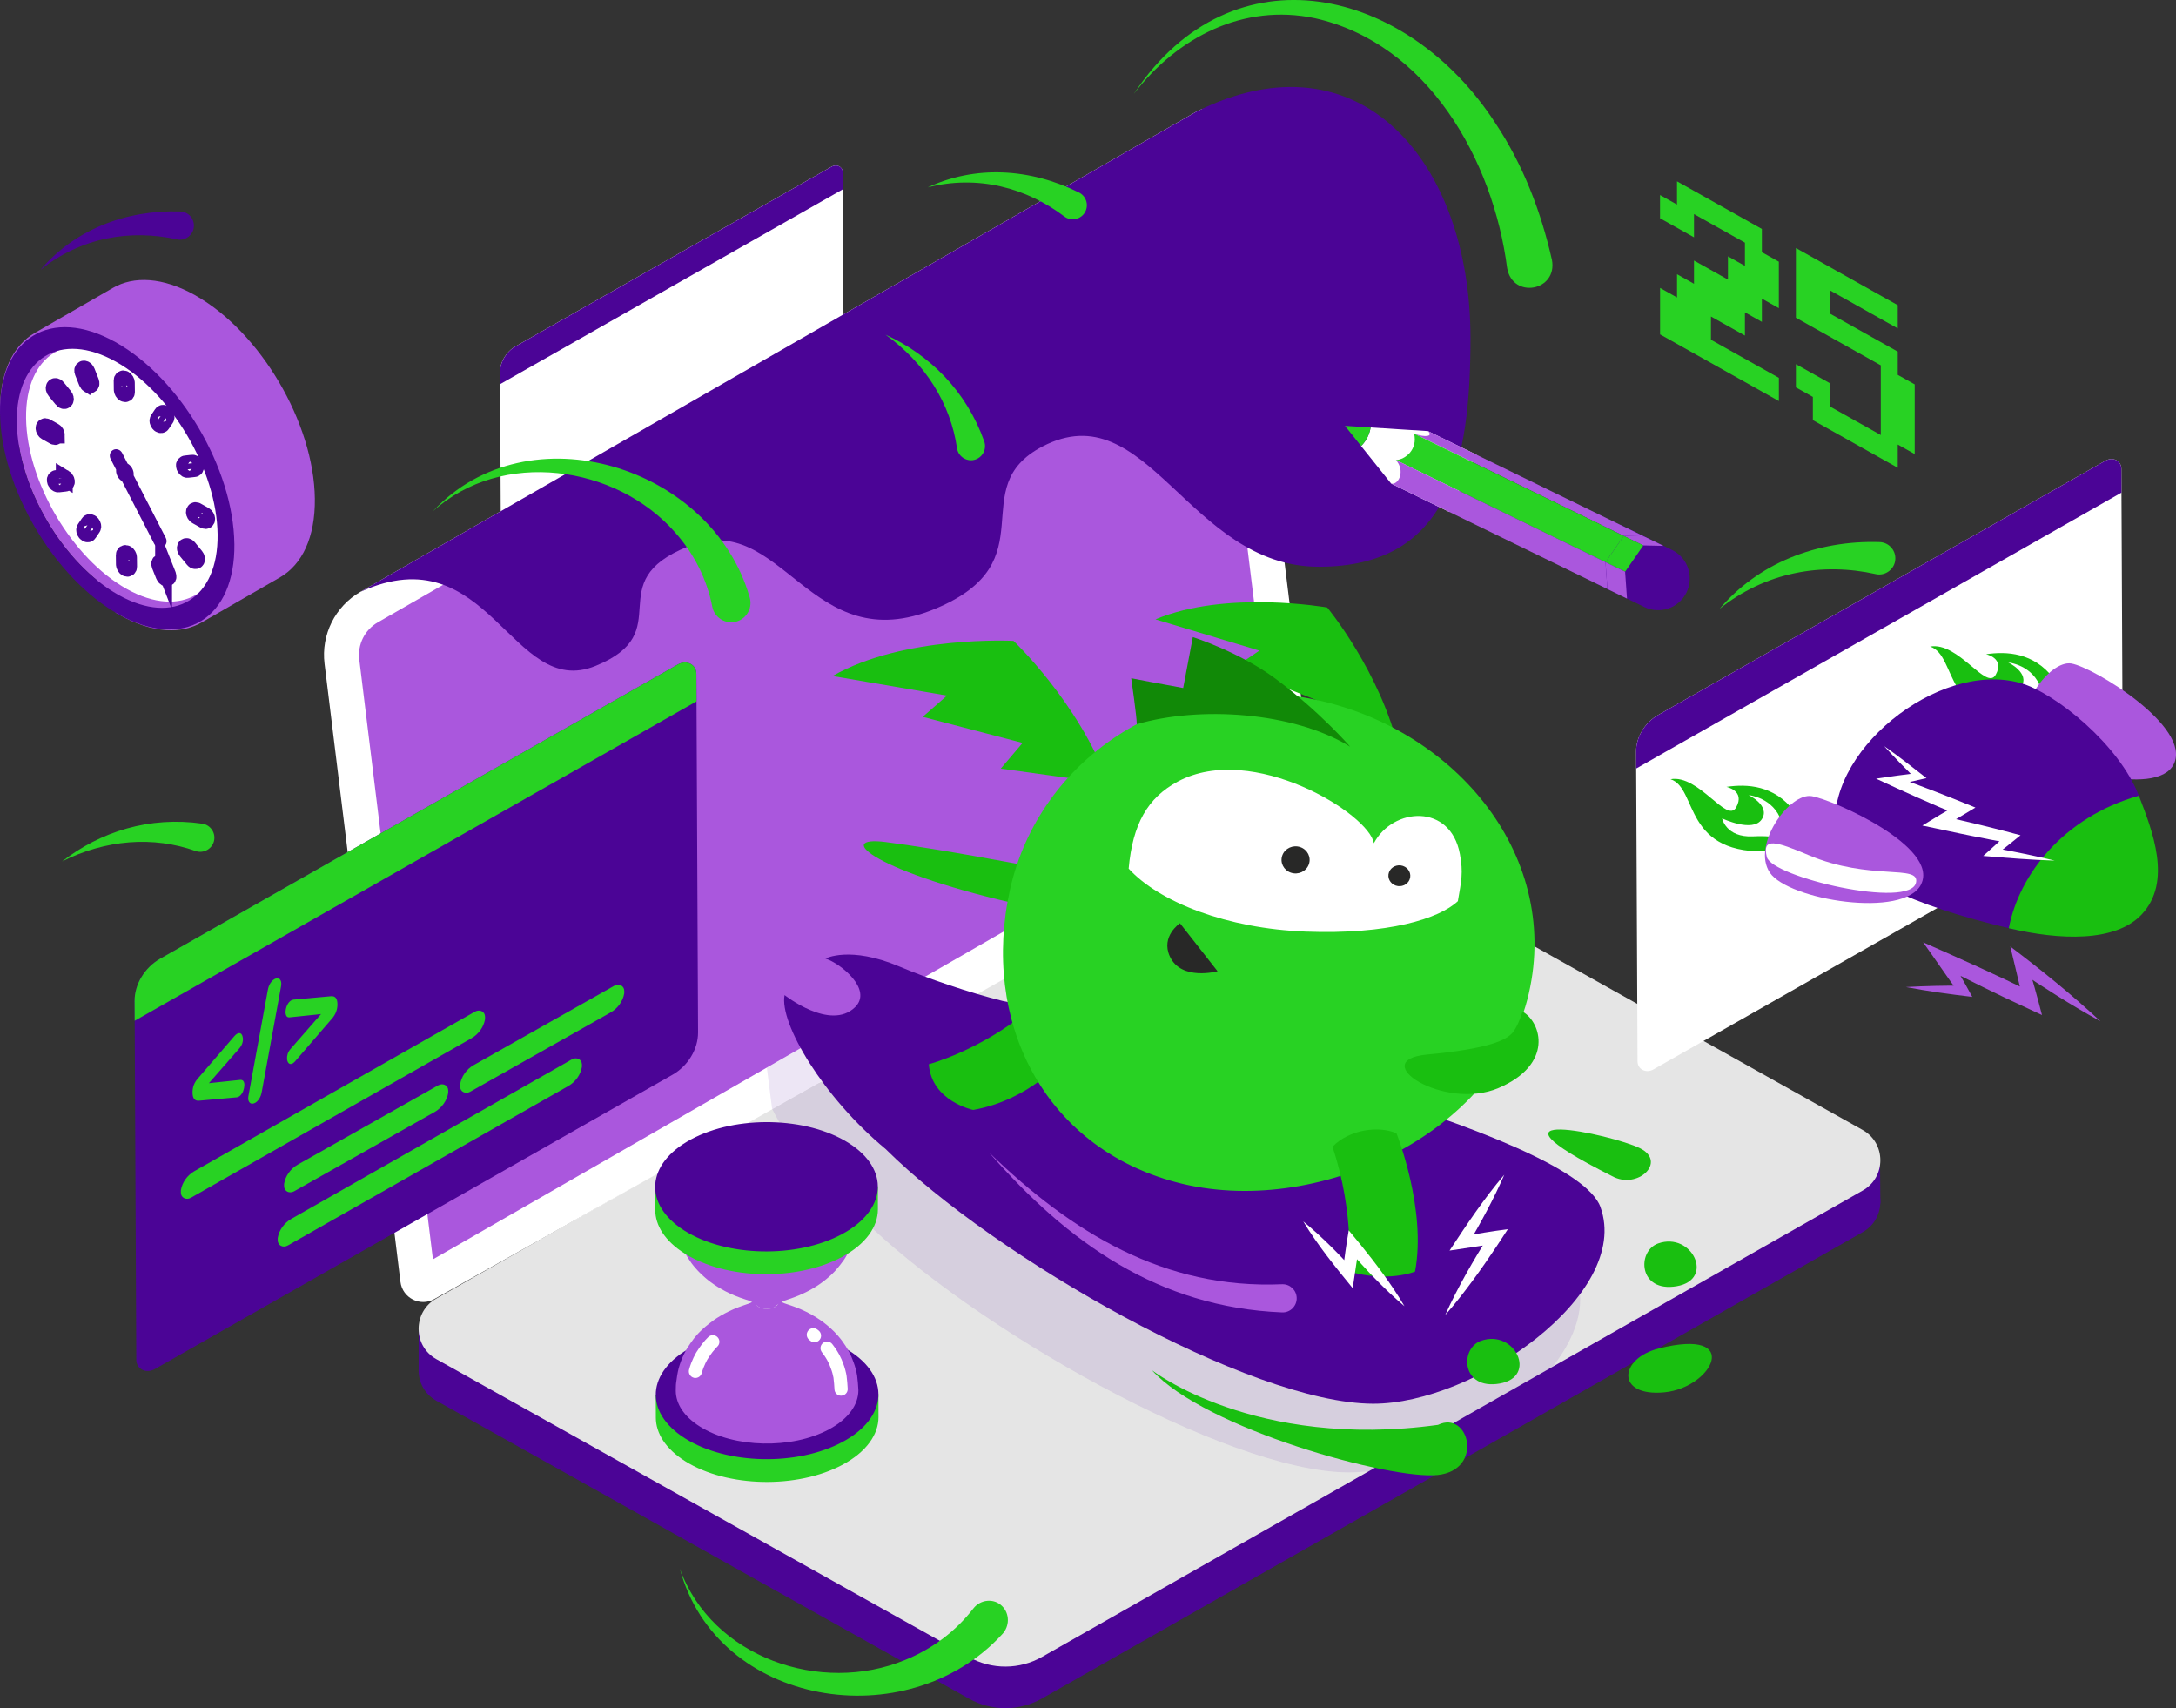 <?xml version="1.0" encoding="UTF-8"?> <svg xmlns="http://www.w3.org/2000/svg" width="516" height="405" viewBox="0 0 516 405" fill="none"><rect x="0" y="0" width="516" height="405" fill="#333333" stroke="none"/><g clip-path="url(#clip0_37_2254)"><path d="M196.38 98.89L121.521 141.44C120.249 142.165 118.845 141.449 118.828 140.091L118.596 91.075L118.579 88.233C118.571 85.801 120.033 83.376 122.302 82.085L197.161 39.534C198.432 38.809 199.845 39.517 199.853 40.884L199.87 44.867L200.094 92.741C200.103 95.174 198.64 97.598 196.38 98.882V98.89Z" fill="white"></path><path d="M199.878 44.875L118.604 91.075L118.587 88.233C118.579 85.801 120.041 83.376 122.31 82.085L197.169 39.534C198.44 38.809 199.853 39.517 199.861 40.884L199.878 44.867V44.875Z" fill="#4B0496"></path><path d="M441.732 292.113L247.122 402.692C241.746 405.75 235.172 405.767 229.779 402.751L103.48 332.105C97.887 328.981 97.862 320.916 103.43 317.75L298.039 207.17C303.416 204.112 309.989 204.096 315.383 207.112L441.682 277.757C447.275 280.882 447.3 288.947 441.732 292.113Z" fill="#4B0496"></path><path d="M99.274 314.983V324.94L239.743 399.418L445.895 285.33L445.82 276.215L99.274 314.983Z" fill="#4B0496"></path><path d="M441.732 282.256L247.122 392.835C241.746 395.893 235.172 395.91 229.779 392.894L103.48 322.248C97.887 319.124 97.862 311.059 103.43 307.893L298.039 197.313C303.416 194.256 309.989 194.239 315.383 197.255L441.682 267.9C447.275 271.025 447.3 279.09 441.732 282.256Z" fill="#E5E5E5"></path><path d="M103.039 307.976L301.455 196.522C307.455 193.072 310.812 183.857 309.965 176.975L291.965 30.419C291.491 26.562 287.244 24.429 283.879 26.362L85.472 140.316C79.472 143.765 76.114 150.48 76.962 157.362L94.962 303.919C95.436 307.776 99.682 309.909 103.048 307.976H103.039Z" fill="white"></path><path d="M85.205 156.346C84.764 152.78 86.493 149.331 89.601 147.548L284.243 35.76L301.712 178.001C302.152 181.567 300.423 185.016 297.315 186.799L102.664 298.587L85.196 156.346H85.205Z" fill="#AA57DD"></path><path opacity="0.1" d="M183.083 262.852L211.512 247.046V236.098L181.845 253.145L183.083 262.852Z" fill="#4B0496"></path><path opacity="0.1" d="M373.761 302.502C367.403 284.697 266.193 260.693 231.847 253.553C225.456 251.962 217.736 249.437 211.511 247.046L196.802 255.228C195.963 255.994 195.032 256.486 194.052 256.761L183.082 262.86C187.054 270.825 194.766 280.89 204.257 288.73C230.085 314.375 290.65 349.01 319.802 349.094C321.423 349.094 323.101 348.977 324.822 348.76L368.101 324.165C373.628 317.15 376.27 309.526 373.769 302.519L373.761 302.502Z" fill="#4B0496"></path><path d="M379.553 286.239C373.196 268.434 271.985 244.43 237.639 237.289C229.777 235.331 219.905 231.965 213.282 229.157C201.523 224.183 195.739 227.266 195.739 227.266C199.412 228.441 207.007 234.665 202.761 238.797C196.886 244.53 186.049 235.923 186.049 235.923C184.744 242.58 195.24 260.218 210.032 272.449C235.861 298.095 296.426 332.73 325.578 332.813C349.636 332.88 386.916 306.885 379.536 286.239H379.553Z" fill="#4B0496"></path><path d="M244.212 239.355C249.057 241.422 252.115 247.187 251.908 251.345C251.908 251.345 244.362 260.71 230.783 263.159C230.783 263.159 220.902 261.118 220.254 252.32C220.254 252.32 232.337 249.17 244.212 239.355Z" fill="#19BF10"></path><path d="M262.845 185.757C255.806 166.561 240.332 151.947 240.332 151.947C240.332 151.947 214.354 150.58 197.418 160.279L224.559 164.92L218.817 169.96L242.493 176.142L237.315 182.233L262.845 185.766V185.757Z" fill="#19BF10"></path><path d="M331.745 177.95C327.407 159.354 314.726 144.032 314.726 144.032C314.726 144.032 290.8 139.799 273.997 146.848L298.629 154.255L292.737 158.271L313.978 166.711L308.485 171.76L331.745 177.95Z" fill="#19BF10"></path><path d="M243.365 214.81C207.481 206.929 197.401 198.014 210.058 199.647C222.93 201.305 242.027 204.971 242.027 204.971L243.357 214.81H243.365Z" fill="#19BF10"></path><path d="M362.534 235.54C354.889 268.909 312.016 289.063 278.95 280.315C247.221 271.925 232.595 241.755 239.526 210.828C246.474 179.825 277.587 159.421 310.18 165.536C344.16 171.91 370.188 202.079 362.534 235.531V235.54Z" fill="#28D223"></path><path d="M320.144 177.017C320.144 177.017 313.038 168.777 302.468 160.92C293.925 154.571 282.856 151.047 282.856 151.047L280.57 163.12C276.149 162.336 268.246 160.803 268.246 160.803C268.246 160.803 269.617 170.252 269.559 171.71C284.293 167.377 306.656 168.71 320.135 177.017H320.144Z" fill="#118907"></path><path d="M279.806 218.901C279.806 218.901 275.202 221.967 277.404 226.758C280.105 232.64 288.723 230.274 288.723 230.274L279.806 218.901Z" fill="#282827"></path><path d="M358.819 244.671C357.339 246.588 353.209 248.637 338.4 250.029C323.849 251.395 342.431 263.485 355.353 257.961C368.459 252.353 365.55 242.388 361.029 239.831C360.281 242.205 359.583 243.672 358.81 244.671H358.819Z" fill="#19BF10"></path><path d="M325.786 199.938C324.714 192.997 297.025 175.842 279.332 185.282C272.094 189.148 268.587 195.414 267.64 205.945C274.944 213.919 291 220.159 309.581 220.876C329.144 221.625 341.268 217.826 345.706 213.66C346.537 208.794 347.011 206.936 346.188 202.496C343.953 190.406 330.299 191.381 325.786 199.929V199.938Z" fill="white"></path><path d="M310.363 204.945C309.748 206.62 307.845 207.495 306.108 206.903C304.371 206.312 303.473 204.471 304.08 202.804C304.687 201.129 306.59 200.255 308.327 200.838C310.063 201.429 310.977 203.271 310.363 204.945Z" fill="#282827"></path><path d="M334.288 208.462C333.814 209.753 332.327 210.42 330.972 209.961C329.618 209.503 328.903 208.087 329.377 206.804C329.85 205.52 331.33 204.846 332.684 205.304C334.039 205.762 334.762 207.178 334.28 208.47L334.288 208.462Z" fill="#282827"></path><path d="M315.972 271.891C319.961 267.742 327.008 266.867 331.154 268.7C331.154 268.7 338.343 286.664 335.551 301.486C335.551 301.486 329.019 304.177 319.819 301.419C319.819 301.419 321.323 287.847 315.972 271.891Z" fill="#19BF10"></path><path d="M356.708 278.532C354.19 284.364 351.132 289.88 347.949 295.354L346.503 293.171C350.085 292.537 353.932 291.896 357.555 291.438C354.007 296.937 350.284 302.411 346.237 307.543C345.098 308.984 343.943 310.409 342.705 311.792C345.722 305.102 349.428 298.753 353.317 292.537L354.788 294.795C351.206 295.437 347.342 295.929 343.736 296.503C347.799 290.338 351.905 284.164 356.708 278.532Z" fill="white"></path><path d="M309.041 289.588C313.321 293.079 317.152 297.003 320.9 301.027L318.39 301.777C318.772 298.52 319.254 294.962 319.828 291.712C323.567 296.162 327.249 300.777 330.481 305.618C331.371 306.951 332.235 308.293 333.041 309.693C328.163 305.585 323.8 300.911 319.637 296.095L322.221 295.345C321.839 298.603 321.216 302.152 320.767 305.418C316.62 300.344 312.448 295.22 309.041 289.588Z" fill="white"></path><path d="M340.986 337.829C348.348 334.255 351.988 348.502 340.936 349.71C329.883 350.918 285.697 338.796 273.141 324.856C273.141 324.856 297.39 343.803 340.986 337.829Z" fill="#19BF10"></path><path d="M351.224 317.883C346.079 319.683 346.528 329.614 355.62 328.031C364.711 326.448 359.226 315.075 351.224 317.883Z" fill="#19BF10"></path><path d="M393.224 294.804C388.08 296.603 388.529 306.535 397.621 304.952C406.712 303.369 401.227 291.996 393.224 294.804Z" fill="#19BF10"></path><path d="M393.374 319.707C383.859 322.09 383.136 331.205 394.654 330.114C406.163 329.03 413.393 314.683 393.374 319.707Z" fill="#19BF10"></path><path d="M382.222 278.823C388.247 282.231 395.444 275.457 388.854 272.216C382.264 268.975 347.768 261.485 382.222 278.823Z" fill="#19BF10"></path><path d="M234.623 273.333C254.193 292.246 276.049 305.702 304.063 304.485C305.9 304.435 307.437 305.885 307.487 307.726C307.553 309.667 305.908 311.275 303.972 311.159C274.761 309.942 253.279 294.679 234.614 273.333H234.623Z" fill="#AA57DD"></path><path d="M283.877 26.37C322.537 7.265 348.697 38.468 348.697 80.126C348.697 109.563 343.67 134.375 312.747 134.375C281.825 134.375 272.118 92.866 247.196 105.863C228.382 115.678 248.667 133.083 221.908 144.281C191.9 156.837 185.642 120.552 163.163 129.567C141.922 138.082 161.135 149.814 141.19 157.895C121.246 165.977 115.985 126.46 85.462 140.324L283.877 26.37Z" fill="#4B0496"></path><path d="M159.432 254.836L36.722 324.59C34.645 325.773 32.326 324.607 32.318 322.374L31.944 242.03L31.919 237.364C31.902 233.373 34.304 229.407 38.019 227.291L160.728 157.546C162.814 156.363 165.124 157.521 165.132 159.762L165.166 166.294L165.531 244.771C165.548 248.762 163.146 252.728 159.44 254.836H159.432Z" fill="#4B0496"></path><path d="M115.023 241.622V241.055C115.014 239.839 113.759 239.214 112.629 239.856L46.122 277.657C44.394 278.64 43.189 280.365 42.89 282.206V282.773C42.898 283.981 44.153 284.614 45.283 283.972L111.79 246.171C113.518 245.188 114.723 243.463 115.023 241.63V241.622Z" fill="#28D223"></path><path d="M137.991 252.945V252.378C137.983 251.162 136.728 250.537 135.598 251.178L69.091 288.98C67.363 289.963 66.158 291.688 65.858 293.529V294.095C65.867 295.304 67.122 295.937 68.252 295.295L134.759 257.494C136.487 256.511 137.692 254.786 137.991 252.953V252.945Z" fill="#28D223"></path><path d="M106.288 259.102V258.535C106.28 257.319 105.025 256.694 103.895 257.336L70.604 276.124C68.875 277.107 67.67 278.832 67.371 280.673V281.24C67.379 282.448 68.634 283.081 69.764 282.439L103.055 263.651C104.784 262.668 105.989 260.943 106.288 259.11V259.102Z" fill="#28D223"></path><path d="M148.03 235.498V234.931C148.022 233.715 146.767 233.09 145.637 233.732L112.346 252.52C110.617 253.503 109.412 255.228 109.113 257.069V257.635C109.122 258.844 110.376 259.477 111.507 258.835L144.797 240.047C146.526 239.064 147.731 237.339 148.03 235.506V235.498Z" fill="#28D223"></path><path d="M165.158 166.294L31.936 242.022L31.911 237.356C31.895 233.365 34.296 229.399 38.011 227.283L160.72 157.538C162.806 156.354 165.116 157.513 165.125 159.754L165.158 166.286V166.294Z" fill="#28D223"></path><path d="M498.116 193.281L392.119 253.536C390.324 254.561 388.321 253.553 388.313 251.62L387.988 182.216L387.972 178.192C387.955 174.742 390.033 171.318 393.24 169.493L499.238 109.246C501.041 108.221 503.036 109.23 503.044 111.163L503.069 116.803L503.385 184.591C503.401 188.04 501.324 191.464 498.116 193.289V193.281Z" fill="white"></path><path d="M503.069 116.795L387.988 182.216L387.972 178.192C387.955 174.742 390.033 171.318 393.24 169.493L499.238 109.246C501.041 108.221 503.036 109.23 503.044 111.163L503.069 116.803V116.795Z" fill="#4B0496"></path><path d="M56.06 260.177L47.21 260.969C46.213 261.069 45.698 260.461 45.656 259.152C45.639 258.486 45.739 257.853 45.955 257.261C46.18 256.67 46.537 256.103 47.036 255.561L55.603 245.63C55.961 245.238 56.285 245.013 56.584 244.963C56.883 244.905 57.108 244.997 57.282 245.222C57.448 245.447 57.556 245.747 57.598 246.13C57.639 246.505 57.598 246.913 57.457 247.346C57.315 247.78 57.066 248.204 56.709 248.621L46.903 259.827L46.819 257.103L56.941 256.036C57.307 256.003 57.573 256.111 57.739 256.361C57.897 256.611 57.972 256.945 57.947 257.344C57.93 257.753 57.847 258.161 57.698 258.586C57.548 259.011 57.332 259.369 57.041 259.677C56.75 259.986 56.426 260.152 56.052 260.186L56.06 260.177Z" fill="#28D223"></path><path d="M62.052 258.944C61.944 259.561 61.744 260.085 61.462 260.519C61.179 260.952 60.872 261.26 60.539 261.452C60.207 261.643 59.9 261.71 59.617 261.652C59.334 261.593 59.118 261.393 58.969 261.06C58.819 260.727 58.819 260.227 58.96 259.569L63.514 234.698C63.623 234.082 63.822 233.557 64.105 233.124C64.387 232.69 64.695 232.382 65.019 232.182C65.343 231.982 65.65 231.916 65.941 231.966C66.232 232.024 66.448 232.216 66.589 232.557C66.731 232.899 66.739 233.39 66.614 234.04L62.06 258.944H62.052Z" fill="#28D223"></path><path d="M70.047 251.562C69.689 251.97 69.365 252.203 69.083 252.253C68.8 252.303 68.559 252.22 68.385 251.995C68.21 251.77 68.102 251.478 68.069 251.103C68.036 250.728 68.077 250.329 68.21 249.895C68.343 249.462 68.592 249.037 68.966 248.621L78.772 237.414L78.856 240.139L68.734 241.205C68.351 241.247 68.077 241.147 67.928 240.889C67.778 240.63 67.703 240.297 67.712 239.889C67.72 239.481 67.803 239.056 67.961 238.631C68.119 238.206 68.335 237.839 68.617 237.539C68.9 237.239 69.224 237.064 69.59 237.006L78.465 236.198C79.462 236.098 79.978 236.689 80.019 237.989C80.036 238.656 79.936 239.297 79.703 239.906C79.471 240.514 79.113 241.089 78.631 241.614L70.038 251.562H70.047Z" fill="#28D223"></path><path d="M486.931 160.787C482.261 154.721 475.845 154.38 470.951 155.113C470.951 155.113 475.455 156.013 473.253 159.97C471.05 163.936 464.427 152.088 457.688 153.296C464.319 155.438 460.372 171.726 482.037 170.335C503.701 168.944 486.931 160.778 486.931 160.778V160.787Z" fill="#19BF10"></path><path d="M483.99 163.311C482.162 157.637 476.212 157.054 476.212 157.054C476.212 157.054 481.456 159.587 479.312 162.811C477.167 166.027 469.921 162.578 469.921 162.578C469.921 162.578 470.835 167.144 477.217 166.844C483.6 166.544 484.223 167.81 484.223 167.81L483.99 163.311Z" fill="white"></path><path d="M515.477 181.166C511.472 189.398 485.618 181.95 481.247 175.434C476.876 168.919 485.909 156.404 491.195 157.312C496.48 158.221 519.773 172.326 515.477 181.166Z" fill="#AA57DD"></path><path d="M498.05 242.105C491.268 235.79 484.039 229.957 476.709 224.417L477.856 229.174C478.57 232.14 479.235 235.131 480 238.081L482.393 235.59C473.817 231.274 464.834 227.3 456.033 223.417C458.784 227.25 461.933 231.899 464.676 235.673L465.781 233.69C461.202 233.673 456.598 233.757 451.961 234.023C457.147 235.015 462.424 235.731 467.692 236.356C465.864 232.974 463.886 229.583 461.975 226.275L460.047 228.858C466.861 232.415 473.75 235.823 480.739 239.031L484.221 240.655C483.141 236.44 481.861 231.932 480.656 227.8L478.338 229.924C484.77 234.232 491.26 238.406 498.041 242.114L498.05 242.105Z" fill="#AA57DD"></path><path d="M435.415 197.905C437.069 207.594 454.088 214.801 476.352 220.067C488.41 222.917 499.346 222.167 504.515 214.651C510.515 205.945 510.357 196.871 507.183 188.656C502.604 176.65 487.413 164.286 479.135 161.945C459.482 156.387 432.141 178.725 435.415 197.896V197.905Z" fill="#4B0496"></path><path d="M476.359 220.068C488.418 222.917 501.606 223.45 507.864 216.81C515.202 209.02 510.365 196.872 507.19 188.657C489.182 193.772 478.761 207.487 476.359 220.059V220.068Z" fill="#19BF10"></path><path d="M425.377 192.239C420.706 186.174 414.291 185.832 409.396 186.565C409.396 186.565 413.9 187.465 411.698 191.423C409.496 195.389 402.872 183.541 396.133 184.749C402.764 186.89 398.817 203.179 420.482 201.788C442.147 200.396 425.377 192.231 425.377 192.231V192.239Z" fill="#19BF10"></path><path d="M422.435 194.764C420.607 189.09 414.657 188.506 414.657 188.506C414.657 188.506 419.901 191.039 417.757 194.264C415.613 197.48 408.366 194.03 408.366 194.03C408.366 194.03 409.28 198.596 415.663 198.296C422.045 197.996 422.668 199.263 422.668 199.263L422.435 194.764Z" fill="white"></path><path d="M455.576 209.636C451.57 217.868 424.055 213.402 419.684 206.887C415.313 200.371 424.346 187.857 429.631 188.765C434.916 189.673 459.872 200.796 455.567 209.636H455.576Z" fill="#AA57DD"></path><path d="M454.355 209.245C452.984 215.643 420.191 207.97 418.978 203.204C417.773 198.438 421.155 199.48 428.876 202.746C443.56 208.945 455.294 204.837 454.355 209.245Z" fill="white"></path><path d="M487.288 204.054C482.517 202.887 477.689 201.937 472.861 201.038L473.085 202.879C474.373 201.837 477.88 199.038 479.135 198.038C472.919 196.33 466.612 194.847 460.312 193.414L460.329 196.305C462.922 194.797 465.839 193.014 468.44 191.464C462.124 188.89 455.725 186.39 449.293 184.091L448.828 186.29C450.855 185.874 452.883 185.382 454.911 184.924L456.83 184.491C453.531 181.908 450.216 179.308 446.792 176.9C449.26 179.617 451.828 182.208 454.404 184.782L454.919 183.249C451.77 183.616 448.047 184.141 444.872 184.616C451.321 187.623 457.903 190.573 464.476 193.289L464.634 190.481C461.883 192.064 458.592 194.047 455.85 195.73C459.764 196.522 463.903 197.472 467.808 198.238C470.626 198.78 473.426 199.371 476.26 199.863L476.069 197.713C474.814 198.846 471.498 201.846 470.293 202.937C475.927 203.412 481.587 203.87 487.296 204.045L487.288 204.054Z" fill="white"></path><path d="M268.928 22.154C292.388 -13.081 333.806 -2.974 354.623 29.228C361.155 39.026 365.426 50.182 368.019 61.647C369.365 69.012 358.703 70.979 357.39 63.563C354.075 37.926 338.576 10.298 311.775 4.308C294.831 0.758 279.257 8.807 268.936 22.163L268.928 22.154Z" fill="#28D223"></path><path d="M102.656 121.219C125.293 96.932 168.798 110.454 177.748 141.557C178.521 143.99 177.158 146.598 174.723 147.339C172.147 148.139 169.396 146.481 168.897 143.823C167.651 137.391 164.584 131.242 160.047 126.193C146.069 110.263 119.011 106.405 102.665 121.219H102.656Z" fill="#28D223"></path><path d="M161.211 371.915C169.937 404.617 215.02 412.049 237.615 387.512C239.452 385.629 239.46 382.604 237.64 380.805C235.729 378.888 232.496 379.163 230.801 381.379C226.662 386.737 221.045 390.986 214.629 393.569C194.701 401.842 168.798 393.027 161.211 371.915Z" fill="#28D223"></path><path d="M209.941 79.335C215.11 81.668 219.947 85.009 224.011 89.292C228.074 93.566 231.324 98.807 233.376 104.597C234.024 106.347 233.119 108.305 231.357 108.93C229.404 109.647 227.21 108.313 226.936 106.247C226.188 101.073 224.318 95.966 221.401 91.35C218.493 86.734 214.562 82.626 209.95 79.327L209.941 79.335Z" fill="#28D223"></path><path d="M14.7 204.262C19.171 200.771 24.373 198.038 30.049 196.439C35.717 194.831 41.858 194.397 47.925 195.28C49.769 195.522 51.074 197.238 50.8 199.088C50.526 201.154 48.324 202.479 46.371 201.763C41.459 200.013 36.083 199.28 30.648 199.713C25.213 200.138 19.761 201.704 14.7 204.254V204.262Z" fill="#28D223"></path><path d="M219.997 44.425C225.382 41.892 231.507 40.642 237.706 40.884C243.906 41.109 250.122 42.784 255.831 45.625C257.51 46.433 258.208 48.466 257.385 50.132C256.487 51.999 254.011 52.582 252.374 51.315C247.978 47.983 242.842 45.458 237.282 44.192C231.731 42.909 225.764 42.942 219.997 44.425Z" fill="#28D223"></path><path d="M9.606 63.972C13.454 59.431 18.507 55.731 24.249 53.374C29.983 50.999 36.332 49.933 42.698 50.133C44.559 50.166 46.039 51.724 45.98 53.59C45.939 55.665 43.928 57.223 41.917 56.756C36.532 55.556 30.814 55.398 25.238 56.565C19.662 57.715 14.244 60.222 9.615 63.98L9.606 63.972Z" fill="#4B0496"></path><path d="M407.727 144.398C412.139 139.182 417.94 134.95 424.513 132.242C431.087 129.518 438.375 128.293 445.679 128.526C447.815 128.568 449.511 130.351 449.444 132.492C449.394 134.875 447.092 136.658 444.782 136.116C438.607 134.742 432.051 134.558 425.652 135.891C419.253 137.208 413.037 140.091 407.727 144.39V144.398Z" fill="#28D223"></path><path d="M46.214 69.962C38.593 65.705 31.729 65.371 26.743 68.279C24.341 69.679 10.588 77.569 8.186 78.969C8.228 78.944 8.269 78.927 8.303 78.902C3.084 81.877 -0.107 88.367 0.001 97.582V97.882L27.474 145.29C27.566 145.34 27.649 145.39 27.732 145.44C27.973 145.582 28.206 145.715 28.447 145.848C36.125 150.139 43.048 150.439 48.034 147.456C47.992 147.481 47.951 147.506 47.909 147.531C50.319 146.132 64.064 138.241 66.474 136.842C71.627 133.842 74.768 127.385 74.66 118.237C74.444 100.232 61.704 78.627 46.214 69.971V69.962Z" fill="#AA57DD"></path><path d="M51.599 126.41L27.458 85.743C14.311 78.394 3.799 84.826 3.99 100.107C4.173 115.387 14.984 133.725 28.131 141.074C41.278 148.423 51.79 141.99 51.599 126.71V126.41Z" fill="#AA57DD"></path><path d="M53.269 125.435C53.452 140.541 43.064 146.906 30.058 139.641C17.061 132.376 6.366 114.237 6.183 99.132C6 84.026 16.388 77.661 29.394 84.926C42.391 92.192 53.086 110.33 53.269 125.435Z" fill="white"></path><path d="M29.984 92.966L29.959 90.742C29.959 90.425 29.727 90.042 29.452 89.892C29.178 89.742 28.962 89.875 28.962 90.192L28.987 92.416C28.987 92.733 29.211 93.116 29.494 93.274C29.768 93.424 29.984 93.291 29.984 92.974V92.966Z" fill="#4B0496" stroke="#4B0496" stroke-width="4" stroke-miterlimit="10"></path><path d="M38.377 100.548L39.316 99.157C39.449 98.957 39.366 98.557 39.125 98.273C39.05 98.174 38.958 98.107 38.875 98.057C38.701 97.965 38.535 97.974 38.452 98.107L37.512 99.507C37.379 99.707 37.462 100.107 37.703 100.398C37.778 100.498 37.87 100.565 37.953 100.615C38.127 100.715 38.294 100.698 38.377 100.565V100.548Z" fill="#4B0496" stroke="#4B0496" stroke-width="4" stroke-miterlimit="10"></path><path d="M44.219 111.221C44.302 111.271 44.385 111.288 44.468 111.279L46.114 111.096C46.347 111.071 46.43 110.763 46.288 110.413C46.197 110.18 46.023 109.98 45.856 109.88C45.773 109.83 45.69 109.813 45.607 109.821L43.962 110.005C43.729 110.03 43.646 110.338 43.787 110.688C43.878 110.921 44.053 111.121 44.219 111.221Z" fill="#4B0496" stroke="#4B0496" stroke-width="4" stroke-miterlimit="10"></path><path d="M48.499 122.194L46.579 121.119C46.305 120.969 46.089 121.102 46.089 121.419C46.089 121.736 46.313 122.119 46.596 122.277L48.516 123.352C48.79 123.502 49.006 123.369 49.006 123.052C49.006 122.736 48.773 122.352 48.499 122.194Z" fill="#4B0496" stroke="#4B0496" stroke-width="4" stroke-miterlimit="10"></path><path d="M44.685 129.868C44.61 129.776 44.518 129.701 44.435 129.651C44.261 129.551 44.094 129.568 44.011 129.701C43.879 129.901 43.962 130.301 44.203 130.593L45.873 132.634C45.956 132.734 46.039 132.801 46.122 132.851C46.297 132.942 46.463 132.934 46.546 132.801C46.679 132.601 46.596 132.201 46.355 131.909L44.685 129.868Z" fill="#4B0496" stroke="#4B0496" stroke-width="4" stroke-miterlimit="10"></path><path d="M38.792 133.909C38.701 133.675 38.526 133.475 38.36 133.384C38.277 133.334 38.194 133.317 38.111 133.325C37.878 133.35 37.795 133.659 37.936 134.008L38.917 136.475C39.008 136.708 39.183 136.908 39.349 137C39.432 137.05 39.515 137.066 39.599 137.058C39.831 137.033 39.906 136.725 39.773 136.366L38.792 133.9V133.909Z" fill="#4B0496" stroke="#4B0496" stroke-width="4" stroke-miterlimit="10"></path><path d="M29.959 131.293C29.685 131.143 29.469 131.276 29.469 131.592L29.494 133.817C29.494 134.134 29.718 134.517 30.001 134.675C30.275 134.825 30.491 134.692 30.491 134.375L30.466 132.151C30.466 131.834 30.233 131.451 29.967 131.301L29.959 131.293Z" fill="#4B0496" stroke="#4B0496" stroke-width="4" stroke-miterlimit="10"></path><path d="M21.499 123.961C21.325 123.869 21.159 123.877 21.076 124.011L20.136 125.402C20.003 125.602 20.087 126.002 20.328 126.294C20.402 126.385 20.494 126.46 20.577 126.51C20.751 126.602 20.918 126.594 21.001 126.46L21.94 125.069C22.073 124.869 21.99 124.469 21.749 124.177C21.674 124.077 21.582 124.011 21.499 123.961Z" fill="#4B0496" stroke="#4B0496" stroke-width="4" stroke-miterlimit="10"></path><path d="M15.241 113.337C15.158 113.287 15.075 113.271 14.992 113.279L13.347 113.462C13.114 113.487 13.039 113.795 13.172 114.145C13.263 114.379 13.43 114.579 13.604 114.67C13.687 114.72 13.77 114.737 13.853 114.729L15.499 114.545C15.732 114.52 15.815 114.212 15.673 113.862C15.582 113.629 15.408 113.429 15.241 113.329V113.337Z" fill="#4B0496" stroke="#4B0496" stroke-width="4" stroke-miterlimit="10"></path><path d="M13.363 103.14C13.363 102.823 13.13 102.44 12.856 102.29L10.937 101.215C10.662 101.065 10.446 101.198 10.446 101.515C10.446 101.831 10.671 102.215 10.945 102.365L12.865 103.439C13.139 103.589 13.355 103.456 13.355 103.14H13.363Z" fill="#4B0496" stroke="#4B0496" stroke-width="4" stroke-miterlimit="10"></path><path d="M14.767 94.691C14.842 94.791 14.934 94.858 15.017 94.908C15.191 94.999 15.349 94.991 15.441 94.858C15.573 94.658 15.49 94.258 15.249 93.966L13.579 91.925C13.504 91.825 13.413 91.758 13.33 91.708C13.155 91.608 12.989 91.625 12.906 91.758C12.773 91.958 12.856 92.358 13.097 92.641L14.776 94.683L14.767 94.691Z" fill="#4B0496" stroke="#4B0496" stroke-width="4" stroke-miterlimit="10"></path><path d="M21.1 91.183C21.183 91.233 21.266 91.25 21.341 91.242C21.573 91.216 21.657 90.908 21.515 90.558L20.535 88.092C20.443 87.859 20.277 87.659 20.102 87.567C20.019 87.517 19.936 87.501 19.853 87.509C19.62 87.534 19.537 87.842 19.679 88.192L20.659 90.658C20.751 90.892 20.925 91.092 21.091 91.192L21.1 91.183Z" fill="#4B0496" stroke="#4B0496" stroke-width="4" stroke-miterlimit="10"></path><path d="M29.618 112.379C29.443 112.279 29.302 112.029 29.302 111.821C29.302 111.613 29.435 111.521 29.609 111.621C29.784 111.721 29.925 111.971 29.925 112.179C29.925 112.387 29.792 112.471 29.618 112.371M27.607 107.93C27.607 107.93 27.532 107.905 27.498 107.913C27.432 107.947 27.424 108.072 27.49 108.188L28.629 110.396L29.044 111.204C28.978 111.296 28.936 111.429 28.936 111.596C28.936 112.054 29.252 112.612 29.634 112.837C29.742 112.896 29.842 112.921 29.925 112.929L30.341 113.737L37.812 128.268C37.845 128.335 37.895 128.385 37.936 128.41C37.978 128.435 38.019 128.443 38.044 128.426C38.111 128.393 38.119 128.268 38.053 128.151L30.582 113.629L30.166 112.829C30.249 112.737 30.299 112.596 30.299 112.412C30.299 111.946 29.983 111.396 29.601 111.171C29.476 111.096 29.368 111.079 29.269 111.088L28.853 110.288L27.723 108.088C27.69 108.022 27.64 107.972 27.598 107.947" fill="#4B0496"></path><path d="M38.003 129.834C37.737 129.834 37.471 129.768 37.23 129.626C36.948 129.459 36.723 129.218 36.566 128.926L28.92 114.062C28.106 113.587 27.532 112.579 27.524 111.621C27.524 111.538 27.524 111.446 27.532 111.363L26.236 108.838C26.02 108.413 25.978 107.938 26.119 107.522C26.252 107.13 26.527 106.822 26.892 106.647C27.308 106.43 27.848 106.447 28.305 106.713C28.588 106.88 28.82 107.122 28.978 107.43L30.258 109.921C30.258 109.921 30.299 109.946 30.316 109.955C31.122 110.429 31.696 111.429 31.704 112.396C31.704 112.504 31.704 112.604 31.687 112.712L39.3 127.51C39.516 127.935 39.557 128.409 39.416 128.826C39.291 129.201 39.025 129.509 38.676 129.684C38.468 129.793 38.236 129.842 38.011 129.842L38.003 129.834Z" fill="#4B0496"></path><path d="M55.58 128.935C55.796 146.765 43.538 154.272 28.189 145.698C12.84 137.125 0.225 115.712 0.001 97.882C-0.215 80.052 12.042 72.545 27.391 81.119C42.74 89.692 55.355 111.097 55.572 128.935H55.58ZM51.599 126.71C51.416 111.43 40.605 93.091 27.458 85.743C14.311 78.394 3.799 84.826 3.99 100.107C4.173 115.387 14.984 133.726 28.131 141.074C41.278 148.423 51.79 141.991 51.599 126.71Z" fill="#4B0496"></path><path d="M325.022 101.348L338.609 102.206L350.152 107.83L343.595 121.344L329.892 114.662L322.762 105.756C323.377 105.139 323.9 104.414 324.307 103.589C324.656 102.865 324.889 102.106 325.014 101.348H325.022Z" fill="white"></path><path d="M325.023 101.348C324.898 102.106 324.665 102.856 324.316 103.589C323.917 104.414 323.385 105.139 322.77 105.756L318.939 100.965L325.023 101.348Z" fill="#28D223"></path><path d="M385.047 124.811C381.316 122.994 376.828 124.552 375.009 128.285C373.197 132.026 374.751 136.525 378.474 138.342L389.909 143.916C393.64 145.732 398.128 144.174 399.939 140.441C401.751 136.7 400.197 132.201 396.474 130.385L385.039 124.811H385.047Z" fill="#4B0496"></path><path d="M338.619 102.206L389.826 127.168L385.048 127.051L335.319 102.806C338.112 103.822 339.907 103.439 338.61 102.198L338.619 102.206Z" fill="#AA57DD"></path><path d="M335.319 102.814L385.047 127.06L380.726 133.309L331.022 109.08C333.299 108.947 336.216 106.539 335.327 102.823L335.319 102.814Z" fill="#28D223"></path><path d="M331.014 109.063L380.718 133.292L381.167 139.649L329.959 114.687C331.688 114.937 333.283 111.596 331.006 109.063H331.014Z" fill="#AA57DD"></path><path d="M394.463 129.426L389.818 127.168L385.048 127.052L389.685 129.318L394.463 129.426Z" fill="#AA57DD"></path><path d="M389.685 129.318L385.047 127.052L380.718 133.301L385.363 135.559L389.685 129.318Z" fill="#28D223"></path><path d="M385.363 135.558L380.718 133.3L381.175 139.657L385.812 141.924L385.363 135.558Z" fill="#AA57DD"></path><path d="M208.305 330.555L155.502 330.713C155.502 332.513 155.51 334.313 155.519 336.112C155.527 339.812 157.829 343.519 162.483 346.444C172.347 352.659 189.05 353.034 199.787 347.285C205.463 344.244 208.33 340.103 208.322 335.954C208.322 334.155 208.314 332.355 208.305 330.555Z" fill="#28D223"></path><path d="M199.77 341.886C189.033 347.635 172.338 347.26 162.465 341.045C152.601 334.829 153.299 325.131 164.036 319.382C174.773 313.633 191.468 314.008 201.341 320.224C211.205 326.439 210.507 336.137 199.77 341.886Z" fill="#4B0496"></path><path d="M203.253 326.156C203.186 325.639 203.003 324.956 202.879 324.448C202.663 323.59 202.222 322.482 201.89 321.657C201.707 321.199 201.383 320.624 201.158 320.19C201.15 320.174 200.244 318.449 198.724 316.716C197.46 315.275 196.372 314.367 195.383 313.608C194.859 313.208 194.136 312.7 193.579 312.359C192.881 311.925 191.926 311.392 191.194 311.025C189.408 310.126 187.422 309.476 186.773 309.267C186.158 309.068 185.818 308.959 185.427 308.743C184.879 308.443 184.613 308.209 184.197 307.851C184.895 308.493 184.721 309.359 183.724 309.892C182.593 310.501 180.84 310.459 179.801 309.801C178.937 309.259 178.845 308.459 179.485 307.859C178.97 308.334 178.571 308.584 178.214 308.784C177.856 308.984 177.458 309.118 176.892 309.301C174.374 310.134 173.061 310.784 171.832 311.425C171.815 311.425 170.186 312.317 169.147 313.075C168.574 313.5 167.818 314.083 167.269 314.542C166.92 314.833 166.496 315.258 166.156 315.566C165.599 316.083 164.934 316.849 164.469 317.449C163.97 318.083 163.372 318.991 162.94 319.674C162.931 319.691 161.651 321.732 160.929 324.431C160.654 325.456 160.455 326.856 160.322 327.906C160.247 328.456 160.272 329.197 160.247 329.747C160.255 332.78 162.142 335.821 165.956 338.22C174.05 343.32 187.746 343.628 196.555 338.912C201.208 336.421 203.56 333.021 203.552 329.614C203.51 328.572 203.386 327.189 203.253 326.156Z" fill="#AA57DD"></path><path d="M196.438 296.961C187.637 301.677 173.934 301.369 165.839 296.27C162.291 294.029 160.405 291.246 160.155 288.421C160.205 289.354 160.288 290.421 160.421 291.246C160.571 292.146 160.853 293.337 161.177 294.195C161.526 295.128 162.017 296.361 162.515 297.22C162.914 297.911 163.504 298.811 163.961 299.469C164.236 299.852 164.635 300.344 164.95 300.694C166.08 301.96 169.513 305.826 176.892 308.143C177.341 308.284 177.815 308.434 178.272 308.684C178.795 308.967 179.078 309.217 179.477 309.559C179.568 309.642 179.668 309.726 179.792 309.801C180.831 310.45 182.585 310.492 183.715 309.892C184.222 309.384 184.82 308.976 185.468 308.634C185.851 308.443 185.925 308.401 186.79 308.118C187.837 307.768 188.684 307.459 189.515 307.109C190.23 306.81 191.153 306.351 191.842 306.001C192.59 305.593 193.363 305.16 194.526 304.352C196.454 303.01 197.875 301.519 198.191 301.152C198.806 300.444 199.596 299.478 200.128 298.703C200.593 298.019 201.108 297.053 201.499 296.32C201.923 295.537 202.579 293.729 202.745 292.987C202.978 291.954 203.219 290.563 203.352 289.513C203.418 288.963 203.402 288.221 203.427 287.671C203.435 291.071 201.083 294.47 196.43 296.97L196.438 296.961Z" fill="#AA57DD"></path><path d="M160.163 288.421C160.155 288.205 160.138 287.988 160.13 287.796C160.13 288.005 160.138 288.213 160.163 288.421Z" fill="#AA57DD"></path><path d="M208.164 281.298L155.36 281.456C155.36 283.256 155.369 285.056 155.377 286.855C155.385 290.554 157.687 294.262 162.341 297.187C172.205 303.402 188.909 303.777 199.646 298.028C205.322 294.987 208.189 290.846 208.18 286.697C208.18 284.897 208.172 283.098 208.164 281.298Z" fill="#28D223"></path><path d="M199.63 292.629C188.893 298.378 172.197 298.003 162.325 291.788C152.461 285.572 153.159 275.874 163.895 270.125C174.632 264.376 191.328 264.751 201.2 270.966C211.064 277.182 210.366 286.88 199.63 292.629Z" fill="#4B0496"></path><path d="M199.438 330.913C198.607 330.913 197.917 330.255 197.884 329.422C197.842 328.58 197.751 327.464 197.643 326.639C197.618 326.439 197.485 325.914 197.419 325.664L197.385 325.531C197.236 324.939 196.82 323.906 196.646 323.465C196.596 323.348 196.43 323.023 196.33 322.832L196.139 322.457C196.139 322.457 195.665 321.59 194.901 320.607C194.369 319.924 194.485 318.941 195.167 318.407C195.84 317.874 196.829 317.991 197.36 318.674C198.341 319.924 198.915 321.007 198.923 321.015L199.097 321.348C199.305 321.74 199.455 322.04 199.554 322.282C199.795 322.873 200.228 323.956 200.427 324.748L200.46 324.881C200.593 325.406 200.71 325.864 200.751 326.223C200.867 327.139 200.975 328.339 201.017 329.272C201.059 330.139 200.385 330.863 199.529 330.905C199.505 330.905 199.48 330.905 199.455 330.905L199.438 330.913Z" fill="white"></path><path d="M193.131 318.241C192.79 318.241 192.449 318.132 192.167 317.899L191.909 317.691C191.228 317.157 191.103 316.183 191.635 315.499C192.158 314.816 193.147 314.691 193.82 315.225L194.111 315.449C194.784 315.983 194.901 316.966 194.369 317.649C194.061 318.041 193.604 318.241 193.147 318.241H193.131Z" fill="white"></path><path d="M164.908 326.714C164.775 326.714 164.634 326.698 164.501 326.656C163.67 326.431 163.18 325.573 163.396 324.74C163.994 322.507 165.033 320.782 165.149 320.59C165.648 319.807 166.155 319.074 166.512 318.616C167.002 317.991 167.567 317.366 167.975 316.983C168.606 316.391 169.595 316.433 170.177 317.066C170.767 317.699 170.725 318.691 170.094 319.274C169.853 319.499 169.412 319.982 168.964 320.549C168.673 320.924 168.224 321.574 167.792 322.248C167.767 322.29 166.903 323.715 166.404 325.548C166.213 326.248 165.59 326.706 164.9 326.706L164.908 326.714Z" fill="white"></path><path d="M393.657 79.285V68.271L397.679 70.529V65.021L401.701 67.279V61.772L409.754 66.288V60.781L413.776 63.038V57.531L401.701 50.757V56.265L393.648 51.749V46.242L397.671 48.499V42.992L417.798 54.282V59.789L421.82 62.047V73.062L417.798 70.804V76.311L413.776 74.053V79.56L405.723 75.045V80.552L421.828 89.584V95.091L393.648 79.277L393.657 79.285Z" fill="#28D223"></path><path d="M429.889 99.615V94.108L425.867 91.85V86.343L433.92 90.859V96.366L445.995 103.14V86.618L425.867 75.328V58.806L450.017 72.354V77.861L433.912 68.829V74.337L450.017 83.368V88.876L454.039 91.133V107.655L450.017 105.398V110.905L429.889 99.615Z" fill="#28D223"></path></g><defs><clipPath id="clip0_37_2254"><rect width="516" height="405" fill="white"></rect></clipPath></defs></svg> 